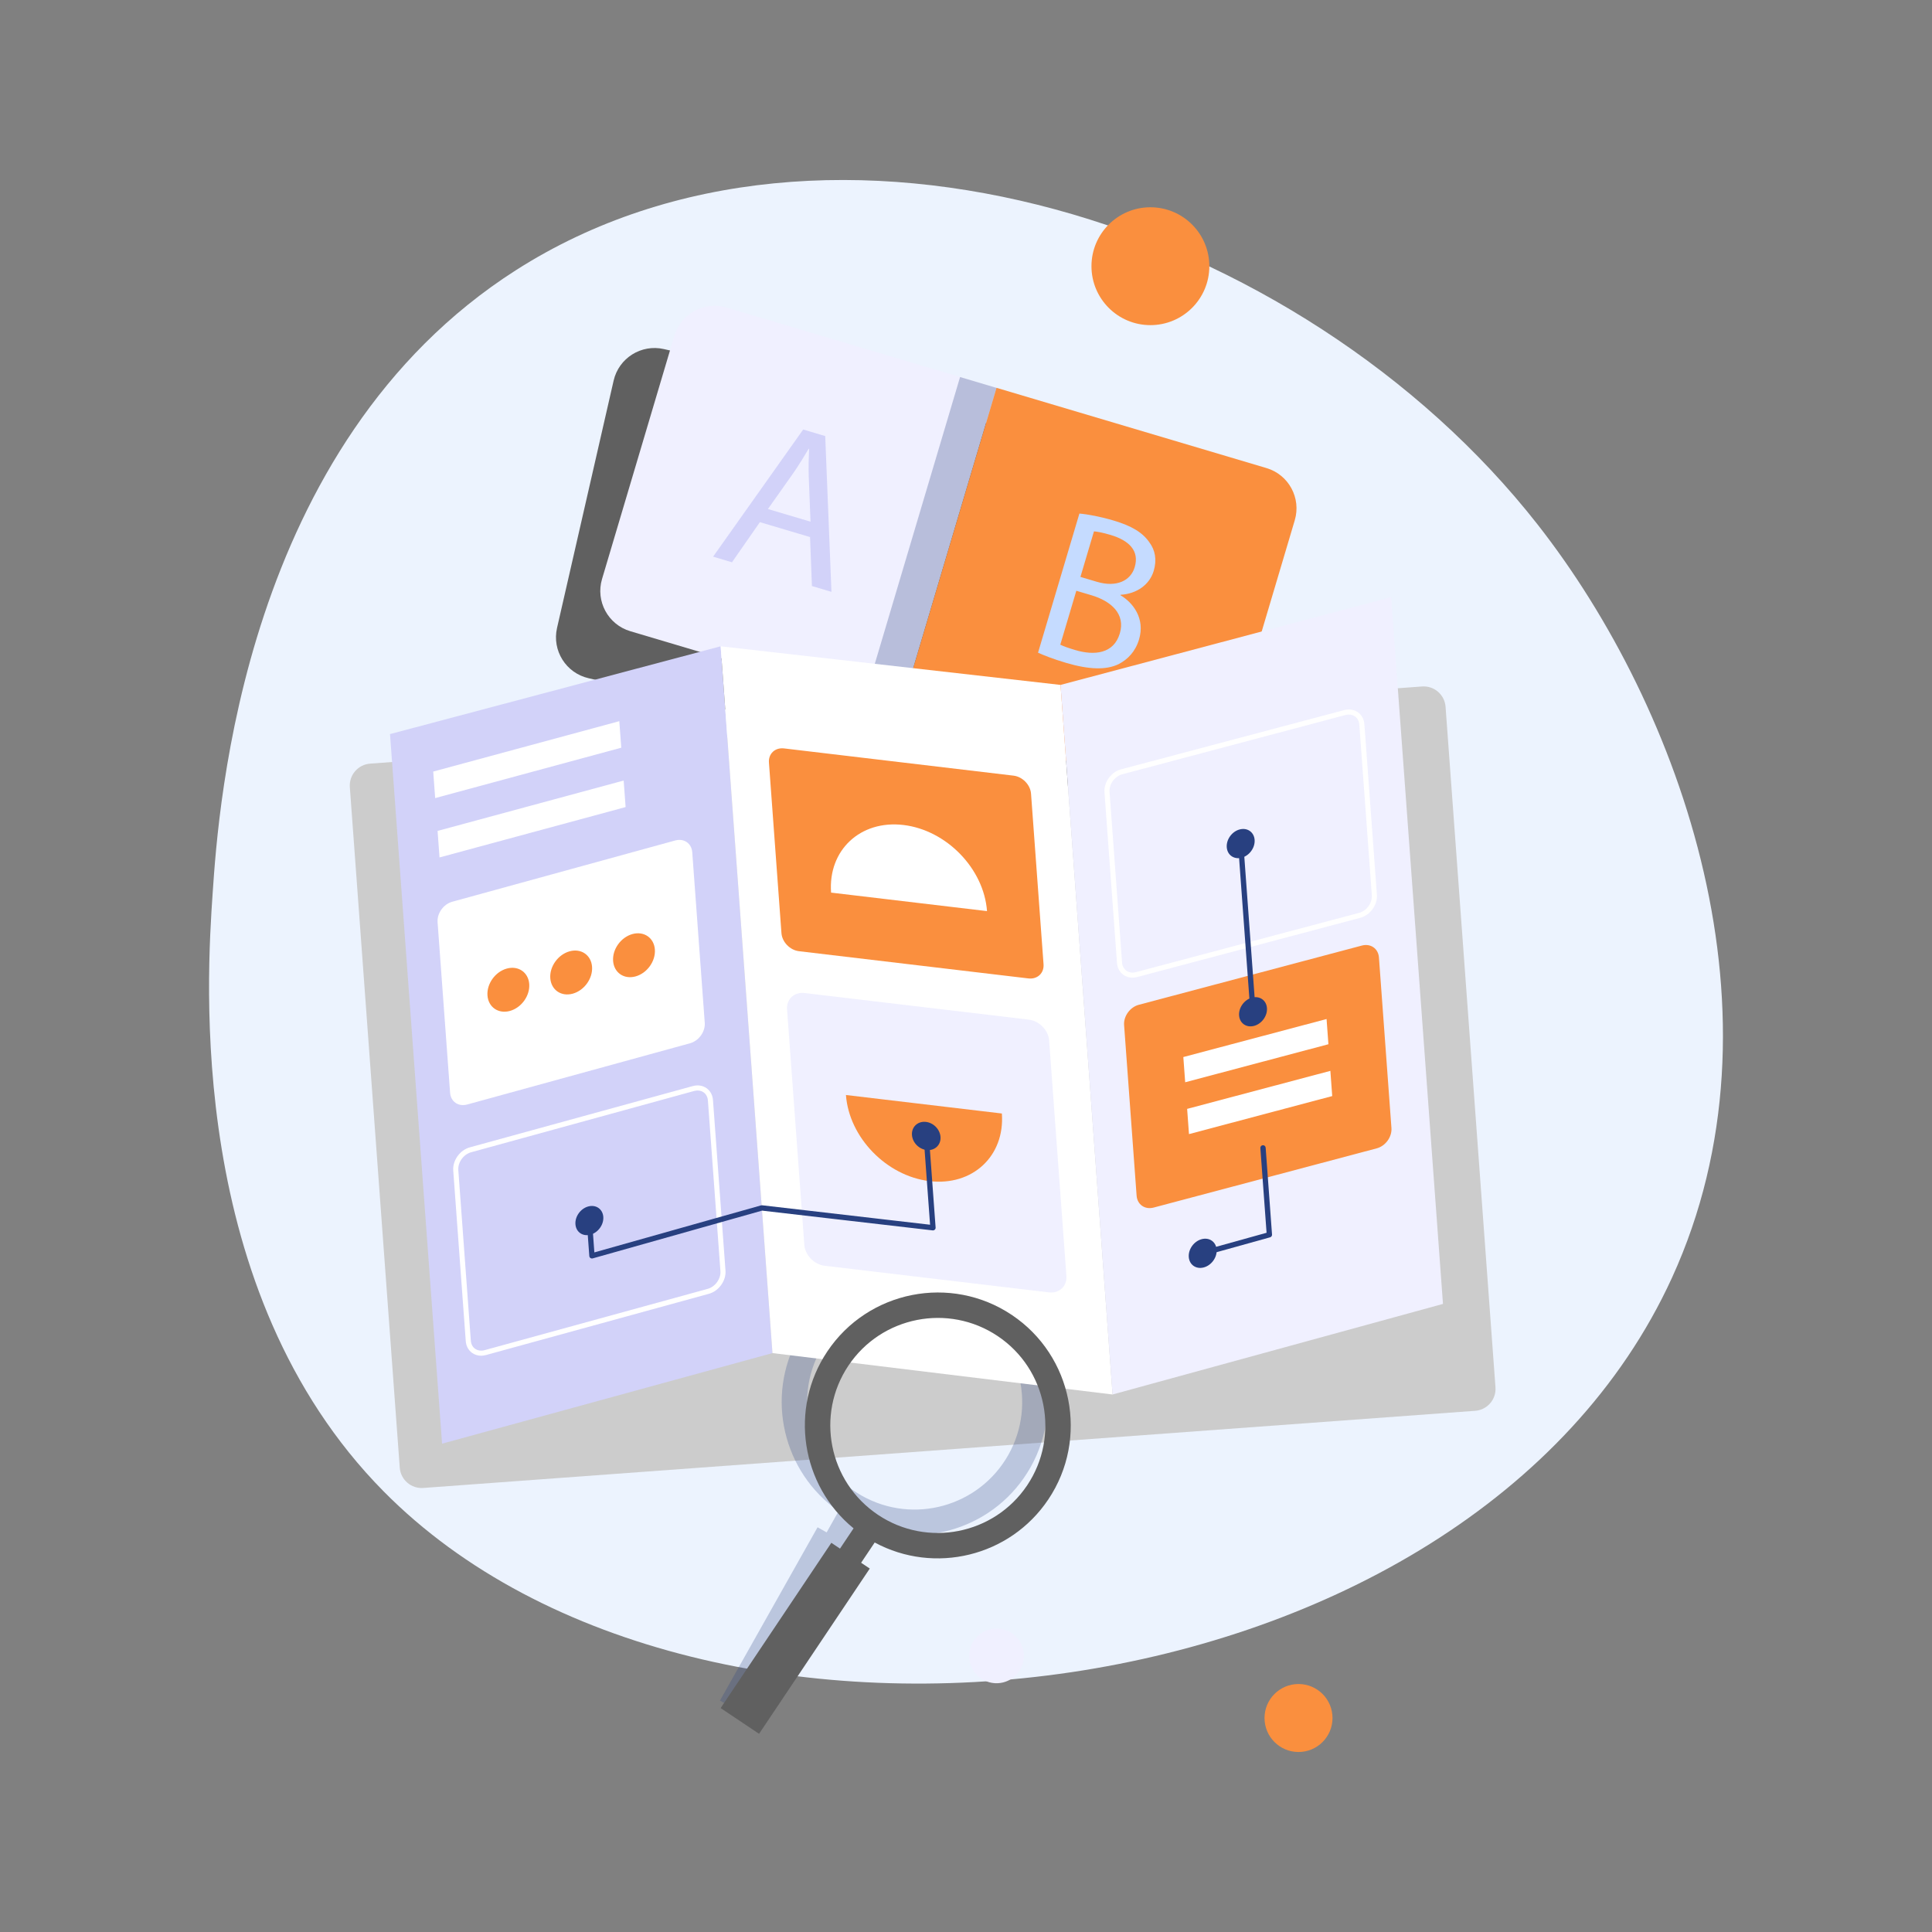<svg xmlns="http://www.w3.org/2000/svg" viewBox="0 0 2000 2000"><rect x="0" y="0" width="2000" height="2000" fill="#808080" stroke="none"/><defs><style>.cls-1,.cls-2,.cls-3{fill:#284080;}.cls-4{fill:#ecf3fe;}.cls-5{fill:#d2d2f9;}.cls-6{fill:#ccc;}.cls-7{fill:#606060;}.cls-8{isolation:isolate;}.cls-2{opacity:.25;}.cls-2,.cls-3{mix-blend-mode:multiply;}.cls-3{opacity:.28;}.cls-9{fill:#fff;}.cls-10{fill:#c5dbff;}.cls-11{fill:#fa8f3e;}.cls-12{fill:#f0f0ff;}</style></defs><g class="cls-8"><g id="_&#xD1;&#xEB;&#xEE;&#xE9;_1"><path class="cls-4" d="M220.15,924.43c6.08-89.4,31.58-464.38,313.94-644.74,323.14-206.4,812.73-49.34,1057.71,263.37,149.27,190.54,262.76,509.11,139.06,779.59-210.34,459.93-1003.44,555.44-1333.72,221.23-205-207.44-182.99-531.15-176.99-619.45h0Z"></path><circle class="cls-11" cx="1190.89" cy="275.57" r="61.01"></circle><circle class="cls-11" cx="1344.22" cy="1778.48" r="35.19"></circle><path class="cls-6" d="M1527.09,1460.46l-1088.92,79.87c-12.53.92-23.43-8.49-24.35-21.02l-51.67-704.45c-.92-12.53,8.49-23.43,21.02-24.35l1088.92-79.87c12.53-.92,23.43,8.49,24.35,21.02l51.67,704.45c.92,12.53-8.49,23.43-21.02,24.35Z"></path><path class="cls-2" d="M1066.81,1518.95c37.25-66.14,13.75-150.26-52.39-187.52-66.14-37.25-150.26-13.75-187.52,52.39-35.08,62.27-16.29,140.48,41.23,180.5l-12.39,22-9.39-5.29-101.06,179.42,41.72,23.5,101.06-179.42-9.39-5.29,12.39-22c64.04,28.44,140.66,3.97,175.74-58.3ZM849.84,1396.74c30.13-53.49,98.16-72.5,151.66-42.37,53.49,30.13,72.5,98.16,42.37,151.66-30.13,53.49-98.16,72.5-151.66,42.37-53.49-30.13-72.5-98.16-42.37-151.66Z"></path><path class="cls-7" d="M1255.7,491.42l-284.21-65.03-38.32-8.77-245.9-56.26c-23.4-5.35-46.7,9.27-52.05,32.67l-58.58,256.01c-5.35,23.4,9.27,46.7,32.67,52.06l245.9,56.26,38.32,8.77,284.21,65.03c23.4,5.35,46.7-9.27,52.06-32.67l58.58-256.01c5.35-23.4-9.27-46.7-32.67-52.05Z"></path><path class="cls-12" d="M752.11,318.38c-23.01-6.84-47.2,6.27-54.04,29.27l-74.84,251.74c-6.84,23.01,6.27,47.2,29.27,54.04l279.47,83.08,99.6-335.05-279.47-83.08Z"></path><path class="cls-11" d="M1311.05,484.55l-279.47-83.08-99.6,335.05,279.47,83.08c23.01,6.84,47.2-6.27,54.04-29.27l74.84-251.74c6.84-23.01-6.27-47.2-29.27-54.04Z"></path><path class="cls-5" d="M786.64,540.53l-28.9,41.53-19.55-5.81,93.27-131.62,22.81,6.78,6.44,161.26-20.2-6.01-1.95-50.7-51.92-15.43ZM839.04,540.03l-1.81-46.4c-.42-10.53,0-19.86.34-28.98l-.43-.13c-4.76,8.04-9.79,16.24-15.26,24.31l-26.93,38.1,44.1,13.11Z"></path><path class="cls-10" d="M1117.39,531.64c8.77.72,22.19,3.29,35.44,7.23,18.9,5.62,30.09,12.49,37.02,22.59,5.92,7.91,7.9,17.95,4.48,29.47-4.2,14.12-17.22,23.72-34.32,24.79l-.13.43c12.87,7.61,25.74,23.96,19.28,45.69-3.75,12.6-11.58,20.67-21.1,25.64-12.99,6.31-30.79,5.74-54.68-1.36-13.03-3.87-22.77-7.71-28.81-10.46l42.82-144.02ZM1118.46,597.21l17.16,5.1c19.98,5.94,34.81-1,39.01-15.12,5.1-17.16-5.93-27.77-25.05-33.45-8.69-2.58-13.88-3.42-17.11-3.67l-14.01,47.14ZM1097.61,667.38c3.5,1.75,8.87,3.58,15.6,5.58,19.55,5.81,39.71,4,46.04-17.28,5.94-19.98-8.77-33.34-29.4-39.48l-15.64-4.65-16.6,55.83Z"></path><rect class="cls-3" x="943.28" y="388.62" width="39.31" height="349.54" transform="translate(200.47 -251.04) rotate(16.56)"></rect><polygon class="cls-5" points="403.74 759.93 746 669.06 799.66 1400.72 457.62 1494.48 403.74 759.93"></polygon><polygon class="cls-9" points="746 669.06 1097.85 709.02 1151.72 1443.57 799.66 1400.72 746 669.06"></polygon><polygon class="cls-12" points="1097.85 709.02 1440.1 618.15 1493.77 1349.81 1151.72 1443.57 1097.85 709.02"></polygon><polygon class="cls-9" points="643.13 774.03 450.48 826.18 448.47 798.72 641.11 746.57 643.13 774.03"></polygon><polygon class="cls-9" points="647.63 835.48 454.99 887.62 452.98 860.16 645.62 808.02 647.63 835.48"></polygon><path class="cls-11" d="M1064.58,1012.86l-237.48-28.18c-9.34-1.11-17.46-9.47-18.14-18.68l-12.95-176.57c-.68-9.21,6.35-15.78,15.69-14.67l237.48,28.18c9.34,1.11,17.46,9.47,18.14,18.68l12.95,176.57c.68,9.21-6.35,15.78-15.69,14.67Z"></path><path class="cls-11" d="M1425.2,1188.76l-230.92,61.31c-9.08,2.41-16.99-3.1-17.67-12.31l-12.95-176.57c-.68-9.21,6.14-18.63,15.22-21.04l230.92-61.31c9.08-2.41,16.99,3.1,17.67,12.31l12.95,176.57c.68,9.21-6.14,18.63-15.22,21.04Z"></path><path class="cls-9" d="M1172.34,1012.09c-3.43,0-6.65-.99-9.37-2.94-3.92-2.79-6.29-7.19-6.67-12.39l-12.95-176.57c-.76-10.4,6.94-21.06,17.17-23.78l230.92-61.31c5.22-1.39,10.3-.58,14.3,2.27,3.92,2.79,6.29,7.19,6.67,12.39l12.95,176.57c.76,10.4-6.94,21.06-17.17,23.78l-230.92,61.31c-1.67.44-3.32.66-4.93.66ZM1396.34,739.71c-1.15,0-2.34.16-3.55.48l-230.92,61.31c-7.91,2.1-13.86,10.31-13.27,18.31l12.95,176.57c.26,3.6,1.85,6.62,4.48,8.49,2.7,1.93,6.22,2.45,9.89,1.47l230.92-61.31c7.91-2.1,13.86-10.31,13.27-18.31l-12.95-176.57c-.26-3.6-1.85-6.62-4.47-8.49-1.81-1.29-3.99-1.95-6.34-1.95Z"></path><path class="cls-12" d="M1085.74,1337.84l-232.08-27.53c-10.83-1.29-20.25-10.99-21.03-21.67l-17.87-243.64c-.78-10.68,7.36-18.3,18.2-17.01l232.08,27.53c10.83,1.29,20.25,10.99,21.03,21.67l17.87,243.64c.78,10.68-7.36,18.3-18.2,17.01Z"></path><path class="cls-9" d="M935.22,854.02c-44.58-5.29-78.1,26.05-74.88,70.01l161.42,19.15c-3.22-43.95-41.97-83.87-86.55-89.16Z"></path><path class="cls-11" d="M962.26,1222.7c44.58,5.29,78.1-26.05,74.88-70.01l-161.42-19.15c3.22,43.95,41.97,83.87,86.55,89.16Z"></path><polygon class="cls-9" points="1375.17 1080.99 1226.9 1120.36 1224.98 1094.25 1373.26 1054.89 1375.17 1080.99"></polygon><polygon class="cls-9" points="1379.11 1134.65 1230.83 1174.02 1228.92 1147.91 1377.19 1108.55 1379.11 1134.65"></polygon><path class="cls-9" d="M714.35,1079.98l-230.76,63.41c-9.08,2.49-16.98-2.95-17.66-12.16l-12.95-176.57c-.68-9.21,6.14-18.7,15.21-21.19l230.76-63.41c9.08-2.49,16.98,2.95,17.66,12.16l12.95,176.57c.68,9.21-6.14,18.7-15.21,21.19Z"></path><path class="cls-9" d="M498.05,1403.44c-3.37,0-6.55-.97-9.24-2.87-3.92-2.77-6.29-7.15-6.67-12.34l-12.95-176.57c-.76-10.39,6.93-21.12,17.14-23.93l230.76-63.41c5.22-1.44,10.31-.67,14.32,2.16,3.92,2.77,6.29,7.15,6.67,12.34l12.95,176.57c.76,10.39-6.93,21.12-17.14,23.93l-230.76,63.4c-1.72.47-3.42.71-5.08.71ZM722.15,1128.89c-1.18,0-2.41.17-3.66.51l-230.76,63.41c-7.91,2.17-13.87,10.46-13.28,18.46l12.95,176.57c.26,3.59,1.84,6.59,4.45,8.43,2.7,1.91,6.21,2.4,9.88,1.39l230.76-63.4c7.91-2.17,13.87-10.46,13.28-18.46l-12.95-176.57c-.26-3.59-1.84-6.59-4.45-8.43-1.78-1.26-3.92-1.9-6.22-1.9Z"></path><path class="cls-11" d="M547.86,1018.65c.89,12.11-8.07,24.59-20.01,27.87-11.94,3.28-22.33-3.88-23.22-15.99-.89-12.11,8.07-24.59,20.01-27.87,11.94-3.28,22.33,3.88,23.22,15.99Z"></path><path class="cls-11" d="M612.89,1000.78c.89,12.11-8.07,24.59-20.01,27.87-11.94,3.28-22.33-3.88-23.22-15.99-.89-12.11,8.07-24.59,20.01-27.87,11.94-3.28,22.33,3.88,23.22,15.99Z"></path><path class="cls-11" d="M677.92,982.92c.89,12.11-8.07,24.59-20.01,27.87-11.94,3.28-22.33-3.88-23.22-15.99-.89-12.11,8.07-24.59,20.01-27.87,11.94-3.28,22.33,3.88,23.22,15.99Z"></path><path class="cls-1" d="M1297.12,1050.13c-1.43,0-2.63-1.1-2.74-2.55l-12.77-174.11c-.11-1.51,1.03-2.83,2.54-2.94,1.51-.11,2.83,1.03,2.94,2.54l12.77,174.11c.11,1.51-1.03,2.83-2.54,2.94-.07,0-.14,0-.2,0Z"></path><path class="cls-1" d="M1298.78,869.44c.59,8.08-5.39,16.34-13.35,18.45-7.97,2.11-14.9-2.72-15.5-10.8-.59-8.08,5.39-16.34,13.35-18.45,7.97-2.11,14.9,2.72,15.5,10.8Z"></path><path class="cls-1" d="M1311.55,1043.55c.59,8.08-5.39,16.34-13.35,18.45-7.97,2.11-14.9-2.72-15.5-10.8-.59-8.08,5.39-16.34,13.35-18.45,7.97-2.11,14.9,2.72,15.5,10.8Z"></path><path class="cls-1" d="M1259.46,1293.59c.59,8.08-5.39,16.34-13.35,18.45-7.97,2.11-14.9-2.72-15.5-10.8-.59-8.08,5.39-16.34,13.35-18.45,7.97-2.11,14.9,2.72,15.5,10.8Z"></path><path class="cls-1" d="M624.54,1259.7c.59,8.08-5.39,16.34-13.35,18.45-7.97,2.11-14.9-2.72-15.5-10.8-.59-8.08,5.39-16.34,13.35-18.45,7.97-2.11,14.9,2.72,15.5,10.8Z"></path><path class="cls-1" d="M973.61,1176.89c.59,8.08-5.54,14.2-13.7,13.68s-15.25-7.49-15.85-15.57c-.59-8.08,5.54-14.2,13.7-13.68,8.16.52,15.25,7.49,15.85,15.57Z"></path><path class="cls-1" d="M612.79,1302.79c-.56,0-1.11-.17-1.58-.5-.68-.47-1.1-1.23-1.16-2.05l-2.68-36.51c-.11-1.51,1.03-2.83,2.54-2.94,1.51-.11,2.83,1.03,2.94,2.54l2.43,33.15,172.61-48.69c.34-.1.71-.13,1.06-.09l173.86,20.13-6.72-91.68c-.11-1.51,1.03-2.83,2.54-2.94,1.51-.1,2.83,1.03,2.94,2.54l6.97,95c.06.82-.25,1.62-.84,2.19-.59.57-1.41.84-2.22.75l-176.62-20.45-175.33,49.45c-.25.07-.5.1-.75.1Z"></path><path class="cls-1" d="M1245.04,1300.16c-1.2,0-2.31-.8-2.65-2.01-.41-1.46.45-2.98,1.91-3.39l66.85-18.6-6.43-87.7c-.11-1.51,1.03-2.83,2.54-2.94,1.51-.11,2.83,1.03,2.94,2.54l6.6,89.95c.1,1.31-.74,2.5-2,2.85l-69.02,19.2c-.25.07-.49.1-.74.1Z"></path><path class="cls-7" d="M1085.2,1552.23c42.25-63.07,25.32-148.75-37.75-191-63.07-42.25-148.75-25.32-191,37.75-39.78,59.38-27.09,138.8,27.17,183.15l-14.05,20.98-8.96-6-114.61,171.08,39.78,26.65,114.61-171.08-8.96-6,14.05-20.98c61.66,33.3,139.93,14.83,179.71-44.55ZM878.32,1413.64c34.17-51.01,103.47-64.7,154.48-30.53,51.01,34.17,64.7,103.47,30.53,154.48-34.17,51.01-103.47,64.7-154.48,30.53-51.01-34.17-64.7-103.47-30.53-154.48Z"></path><circle class="cls-12" cx="1031.58" cy="1714.08" r="28.32" transform="translate(-825.61 2457.77) rotate(-80.78)"></circle></g></g></svg>